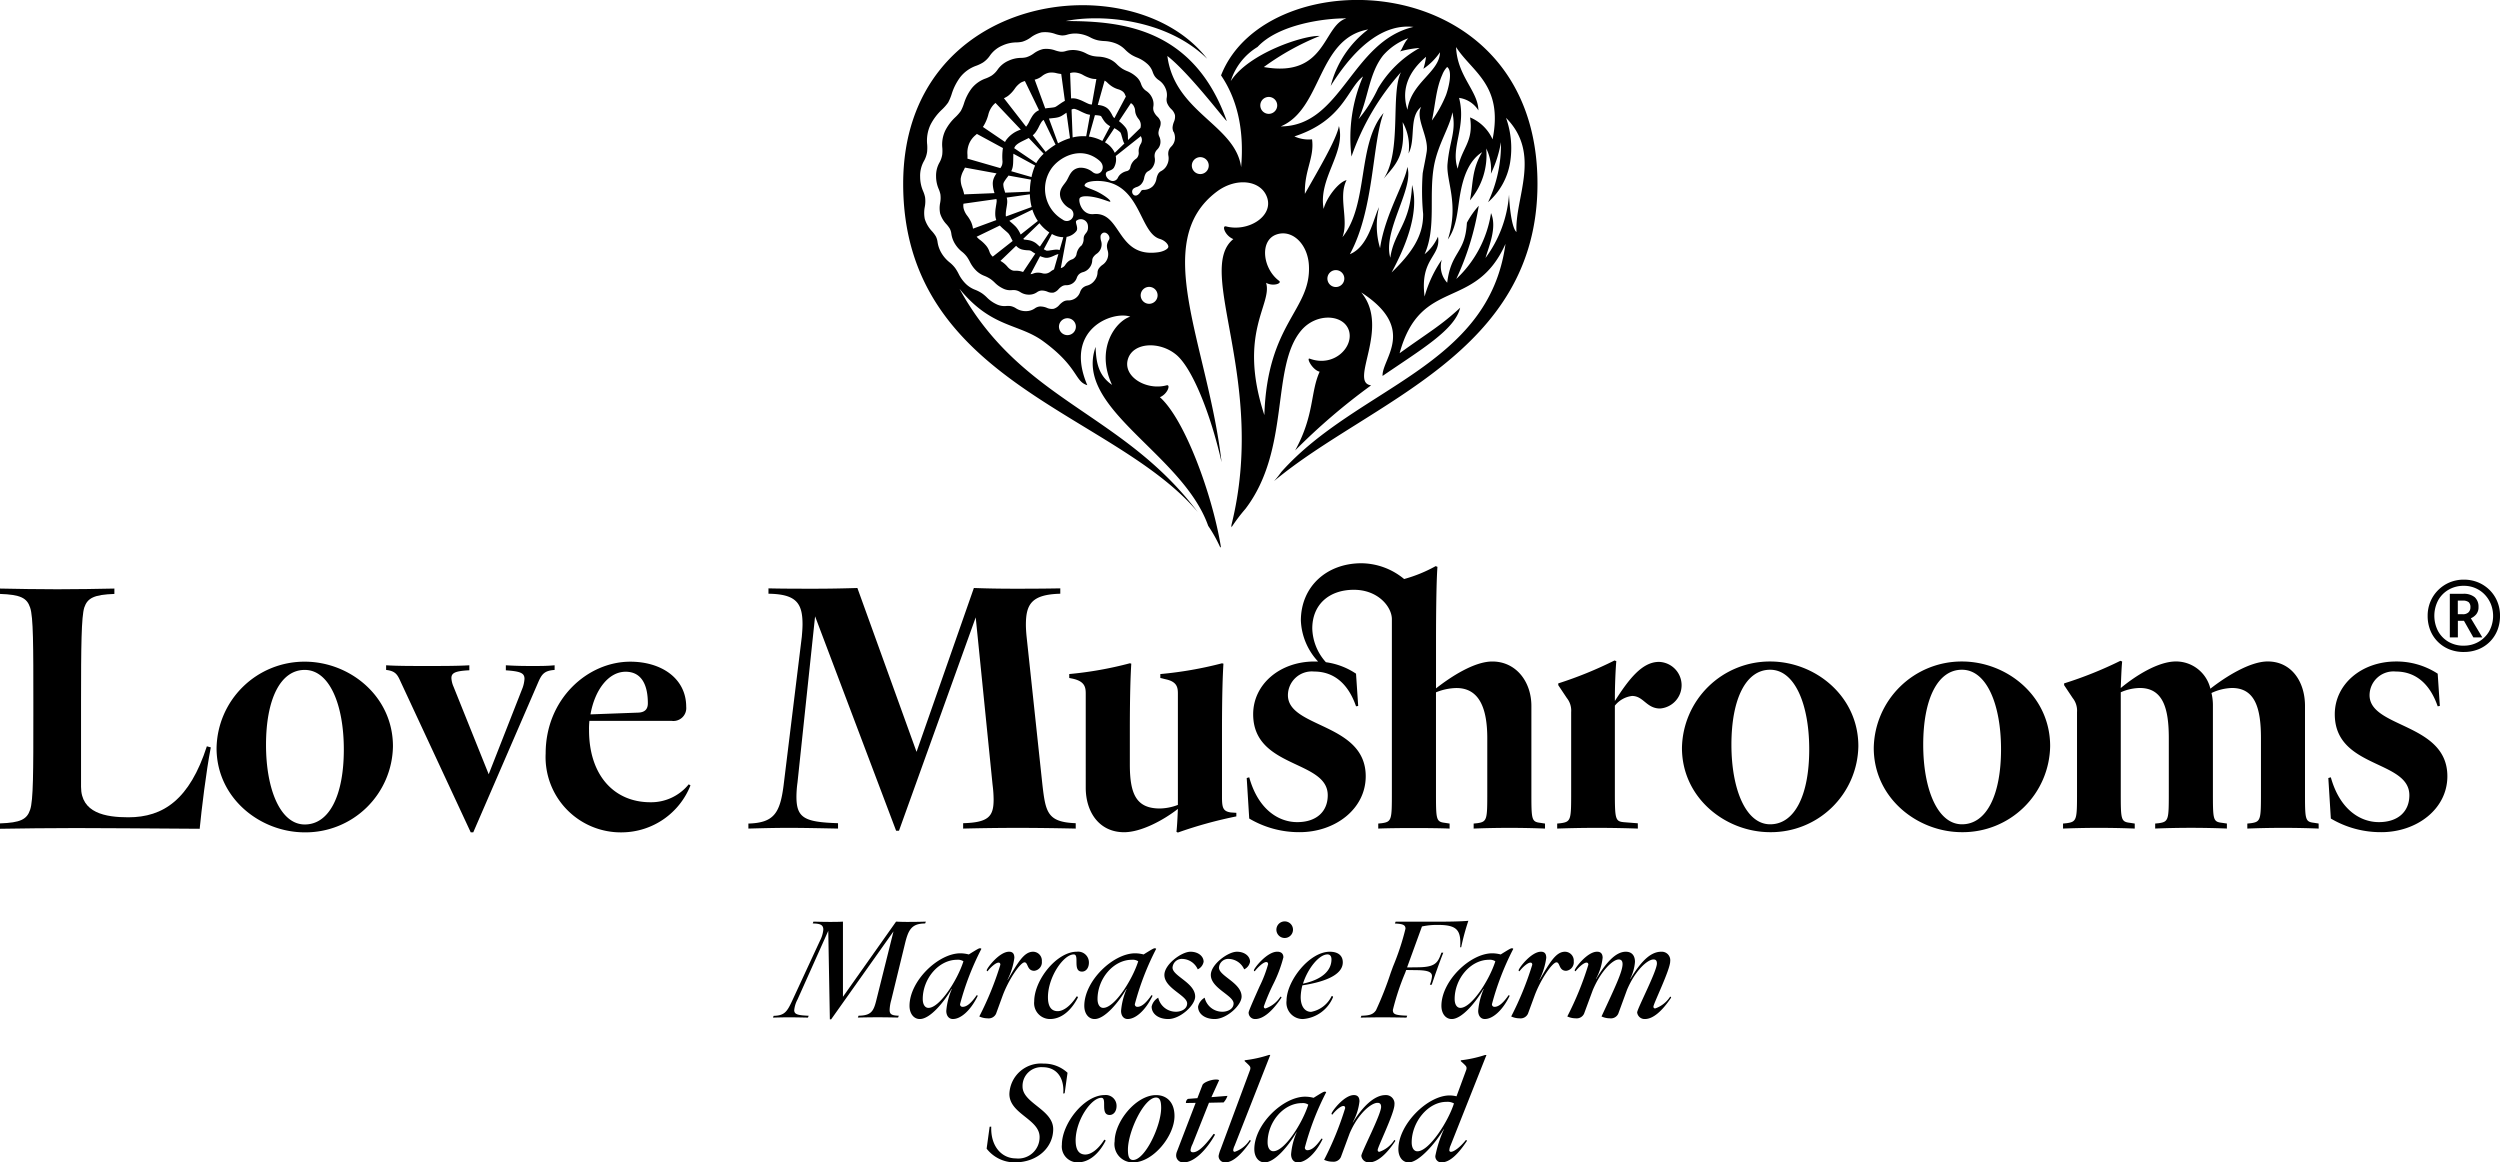 <svg id="logo" xmlns="http://www.w3.org/2000/svg" xmlns:xlink="http://www.w3.org/1999/xlink" width="283.465" height="131.8" viewBox="0 0 283.465 131.8">
  <defs>
    <clipPath id="clip-path">
      <rect id="Rectangle_1" data-name="Rectangle 1" width="283.465" height="131.8" fill="none"/>
    </clipPath>
  </defs>
  <g id="Group_1" data-name="Group 1" clip-path="url(#clip-path)">
    <path id="Path_1" data-name="Path 1" d="M279.362,73.926a4.379,4.379,0,0,1-1.643-.3,3.876,3.876,0,0,1-1.3-.856,3.829,3.829,0,0,1-.857-1.3,4.4,4.4,0,0,1-.3-1.644,4.124,4.124,0,0,1,.306-1.593,3.984,3.984,0,0,1,.868-1.307,4.04,4.04,0,0,1,1.307-.885,4.126,4.126,0,0,1,1.621-.318,4.21,4.21,0,0,1,1.594.3,4.035,4.035,0,0,1,1.308.856,3.935,3.935,0,0,1,.881,1.3,4.147,4.147,0,0,1,.32,1.643,4.384,4.384,0,0,1-.3,1.644,3.855,3.855,0,0,1-2.159,2.158,4.383,4.383,0,0,1-1.643.3m0-.715a3.284,3.284,0,0,0,2.874-1.632,3.646,3.646,0,0,0,.194-3.075,3.464,3.464,0,0,0-.7-1.085,3.184,3.184,0,0,0-1.057-.731,3.262,3.262,0,0,0-1.313-.263,3.376,3.376,0,0,0-1.716.436,3.17,3.17,0,0,0-1.19,1.2,3.78,3.78,0,0,0-.006,3.517,3.171,3.171,0,0,0,1.179,1.2,3.393,3.393,0,0,0,1.733.436m-1.588-.939V67.331h1.487a1.94,1.94,0,0,1,1.343.39,1.44,1.44,0,0,1,.423,1.107,1.234,1.234,0,0,1-.267.834,1.594,1.594,0,0,1-.6.441l1.3,2.169h-1.018l-1.062-1.879h-.693v1.879Zm.906-2.628h.56a.886.886,0,0,0,.652-.217.773.773,0,0,0,.218-.576.741.741,0,0,0-.194-.57,1.024,1.024,0,0,0-.687-.179h-.549Z"/>
    <path id="Path_2" data-name="Path 2" d="M0,93.361c2.317-.081,3.049-.447,3.415-1.545.366-1.057.366-4.349.366-10.733V79.62c0-6.382,0-9.676-.366-10.732-.366-1.1-1.1-1.464-3.415-1.545v-.61c1.951.04,4.228.081,6.505.081s4.553-.041,6.464-.081v.61c-2.277.081-3.049.447-3.415,1.545-.326,1.056-.366,4.35-.366,10.732v9.594c0,2.968,2.765,3.456,5.366,3.456,3.985,0,6.952-2.032,8.9-8.05l.447.123c-.529,2.724-1.057,7.114-1.26,9.228-6.465-.04-10.733-.081-14.067-.081s-5.773.041-8.578.081Z"/>
    <path id="Path_3" data-name="Path 3" d="M44.555,84.62a9.909,9.909,0,0,1-10,9.757c-5.042,0-10-3.862-10-9.553a9.969,9.969,0,0,1,10-9.8c5.081,0,10,3.9,10,9.594m-5.57.366c0-5.082-1.626-9.025-4.431-9.025-2.765,0-4.391,3.334-4.391,8.5,0,5.041,1.626,9.025,4.391,9.025,2.805,0,4.431-3.334,4.431-8.5"/>
    <path id="Path_4" data-name="Path 4" d="M59.27,77.954a3.784,3.784,0,0,0,.2-.976c0-.65-.406-.854-2.114-.975v-.57c1.3.081,2.236.081,3.09.081s1.586,0,2.439-.081v.529c-1.179.081-1.463.487-1.87,1.423L53.66,94.378h-.285L45.448,77.344c-.366-.813-.57-1.26-1.667-1.382v-.529c1.219.081,2.926.081,4.635.081s3.495,0,4.8-.081V76c-1.667.081-2.033.325-2.033.894a2.812,2.812,0,0,0,.245.976l3.984,9.919Z"/>
    <path id="Path_5" data-name="Path 5" d="M70.611,94.377a8.532,8.532,0,0,1-8.741-8.944c0-6.179,4.757-10.407,9.594-10.407,3.5,0,6.343,1.87,6.343,5.122a1.459,1.459,0,0,1-1.667,1.586H66.83a8.765,8.765,0,0,0-.041,1.057c0,5.122,2.847,8.172,6.953,8.172a5.472,5.472,0,0,0,4.349-2.033l.2.121a8.421,8.421,0,0,1-7.684,5.326M66.952,81l5.447-.2c.814-.041,1.058-.488,1.058-1.057,0-2.236-.813-3.578-2.52-3.578-1.952,0-3.5,2.074-3.985,4.838"/>
    <path id="Path_6" data-name="Path 6" d="M101.932,94.193h-.325L92.419,69.882,90.427,88.705a12.172,12.172,0,0,0-.122,1.626c0,2.439.935,2.886,4.716,3.008v.61c-2.114-.04-3.9-.081-5.57-.081-1.626,0-3.09.041-4.594.081V93.38c2.886-.082,3.577-1.179,3.984-4.269L90.914,72.2c.041-.488.082-.976.082-1.423,0-2.4-.732-3.415-3.862-3.456v-.609c1.585.04,3.455.04,5.244.04s3.5-.04,4.838-.081l6.708,18.579,6.5-18.579c1.1.041,2.642.081,4.553.081,1.423,0,3.09,0,5.245-.04v.609c-3.294.082-3.9,1.22-3.9,3.538,0,.406.04.935.081,1.341l1.789,16.75c.366,3.171.569,4.268,3.78,4.39v.61c-1.788-.04-4.227-.081-6.586-.081s-4.634.041-6.179.081v-.61c2.886-.081,3.456-.772,3.456-2.683a14.035,14.035,0,0,0-.122-1.707L110.632,70Z"/>
    <path id="Path_7" data-name="Path 7" d="M133.557,94.4l-.163-.081c.082-.732.122-1.707.163-2.6-1.667,1.3-4.187,2.643-6.1,2.643-2.846,0-4.35-2.318-4.35-5.042V78.663c0-.691-.082-1.342-1.3-1.667l-.569-.122v-.447a41.524,41.524,0,0,0,6.87-1.22l.163.041c-.081,1.382-.163,3.415-.163,7.724v3.7c0,3.374.732,5,3.415,5a6,6,0,0,0,2.033-.407v-12.6c0-.691-.081-1.342-1.3-1.626l-.691-.163v-.447a43.06,43.06,0,0,0,6.992-1.22l.163.041c-.081,1.382-.163,3.415-.163,7.683v7.441c0,1.219.122,1.625,1.017,1.748l.61.04v.406a48.5,48.5,0,0,0-6.627,1.83"/>
    <path id="Path_8" data-name="Path 8" d="M147.377,94.356a11.078,11.078,0,0,1-5.732-1.545l-.285-4.594.285-.082c1.016,3.66,3.333,5.083,5.447,5.083,2.155,0,3.456-1.18,3.456-3.05,0-4.024-8.456-3.008-8.456-9.187,0-3.375,3.008-5.976,6.952-5.976h.406A7.246,7.246,0,0,1,147.5,70.37c0-3.862,2.927-6.505,6.87-6.505a7.691,7.691,0,0,1,4.838,1.789,16.175,16.175,0,0,0,3.578-1.463l.2.081c-.081,1.057-.162,3.618-.162,8.822v4.959c1.707-1.341,4.35-3.048,6.382-3.048,2.684,0,4.432,2.276,4.432,5.041v9.716c0,3.171,0,3.415,1.016,3.537l.529.081v.57c-.9-.041-2.44-.082-4.025-.082s-3.171.041-4.066.082v-.57l.407-.041c1.138-.162,1.138-.406,1.138-3.577V83.705c0-3.375-.894-5.692-3.5-5.692a6.41,6.41,0,0,0-2.317.488V89.762c0,3.171,0,3.415,1.016,3.537l.529.081v.57c-1.789-.082-6.3-.082-8.091,0v-.57l.407-.041c1.138-.162,1.138-.406,1.138-3.577V70.207c0-1.382-1.545-3.333-4.309-3.333-2.805,0-4.716,1.666-4.716,4.39a5.939,5.939,0,0,0,1.545,3.822,8.112,8.112,0,0,1,3.415,1.3L154,80.046l-.244.04c-.854-2.48-2.44-3.943-4.757-3.943a2.708,2.708,0,0,0-2.967,2.683c0,3.741,8.822,3.13,8.822,9.188,0,3.74-3.5,6.342-7.481,6.342"/>
    <path id="Path_9" data-name="Path 9" d="M185.71,93.949c-1.138-.04-2.886-.082-4.635-.082s-3.5.042-4.512.082V93.38l.406-.041c1.179-.162,1.179-.407,1.179-3.578V80.736a2.269,2.269,0,0,0-.488-1.585l-.975-1.464v-.2a44.648,44.648,0,0,0,6.382-2.6l.2.081c-.082.854-.163,2.764-.163,4.107v.406c1.586-2.48,3.09-4.432,5-4.432a2.647,2.647,0,0,1,.122,5.285c-1.545,0-1.871-1.422-3.171-1.422a2.932,2.932,0,0,0-1.952,1.1v9.716c0,3.171.041,3.414,1.057,3.5l1.545.122Z"/>
    <path id="Path_10" data-name="Path 10" d="M210.711,84.6a9.909,9.909,0,0,1-10,9.757c-5.042,0-10-3.862-10-9.553a9.97,9.97,0,0,1,10-9.8c5.081,0,10,3.9,10,9.594m-5.57.366c0-5.082-1.626-9.025-4.431-9.025-2.765,0-4.391,3.334-4.391,8.5,0,5.041,1.626,9.025,4.391,9.025,2.8,0,4.431-3.334,4.431-8.5"/>
    <path id="Path_11" data-name="Path 11" d="M232.458,84.6a9.909,9.909,0,0,1-10,9.757c-5.042,0-10-3.862-10-9.553a9.97,9.97,0,0,1,10-9.8c5.081,0,10,3.9,10,9.594m-5.569.366c0-5.082-1.627-9.025-4.432-9.025-2.765,0-4.391,3.334-4.391,8.5,0,5.041,1.626,9.025,4.391,9.025,2.8,0,4.432-3.334,4.432-8.5"/>
    <path id="Path_12" data-name="Path 12" d="M262.906,93.949c-.9-.04-2.439-.082-4.025-.082s-3.171.042-4.066.082V93.38l.408-.041c1.138-.162,1.138-.407,1.138-3.578V83.7c0-3.375-.651-5.692-3.293-5.692a5.852,5.852,0,0,0-2.318.569,5.993,5.993,0,0,1,.163,1.464v9.716c0,3.171,0,3.416,1.016,3.537l.569.082v.569c-.894-.04-2.479-.082-4.065-.082s-3.171.042-4.066.082V93.38l.407-.041c1.138-.162,1.138-.407,1.138-3.578V83.7c0-3.375-.65-5.692-3.292-5.692a5.524,5.524,0,0,0-2.155.488V89.761c0,3.171,0,3.416,1.057,3.537l.528.082v.569c-.894-.04-2.48-.082-4.065-.082-1.545,0-3.171.042-4.066.082V93.38l.407-.041c1.179-.162,1.179-.407,1.179-3.578V80.736a2.274,2.274,0,0,0-.488-1.585l-.975-1.464v-.2a44.418,44.418,0,0,0,6.382-2.562l.2.082c-.081.732-.122,2.114-.162,3.008C242.131,76.63,244.693,75,246.726,75a4.006,4.006,0,0,1,3.9,3.089c1.708-1.341,4.472-3.089,6.5-3.089,2.683,0,4.228,2.276,4.228,5.041v9.716c0,3.171,0,3.416,1.016,3.537l.529.082Z"/>
    <path id="Path_13" data-name="Path 13" d="M264.284,92.811,264,88.217l.284-.082c1.017,3.659,3.334,5.082,5.448,5.082,2.155,0,3.456-1.179,3.456-3.049,0-4.024-8.456-3.008-8.456-9.188,0-3.374,3.008-5.976,6.951-5.976a8.533,8.533,0,0,1,4.717,1.382l.243,3.659-.243.041c-.854-2.48-2.44-3.944-4.757-3.944a2.709,2.709,0,0,0-2.968,2.683c0,3.741,8.822,3.131,8.822,9.189,0,3.74-3.5,6.342-7.481,6.342a11.083,11.083,0,0,1-5.732-1.545"/>
    <path id="Path_14" data-name="Path 14" d="M94.24,115.579h-.147l-.179-10.036-3.49,7.793a3.212,3.212,0,0,0-.372,1.218c.014.456.39.569,1.639.618l-.08.211c-.829-.018-1.527-.032-2.159-.032s-1.2.014-1.8.032l.066-.2c1.218-.031,1.51-.435,2.093-1.685l3.166-6.838a3.354,3.354,0,0,0,.375-1.25c0-.5-.277-.7-1.2-.7l.08-.211c.635.017,1.267.032,1.819.032.568,0,.99,0,1.527-.032v8.523l6.023-8.523c.407.017.7.032,1.187.032s1.2,0,2.19-.032l-.08.211c-1.559,0-1.917.733-2.307,2.372l-1.541,6.33a4.757,4.757,0,0,0-.179,1.088c0,.456.162.65,1.039.667l-.081.211c-.7-.018-1.544-.032-2.355-.032s-1.59.014-2.208.032l.081-.211c1.429-.017,1.706-.5,2.015-1.755l1.948-7.807Z"/>
    <path id="Path_15" data-name="Path 15" d="M108.057,115.544c-.52,0-.762-.438-.762-.923a7.779,7.779,0,0,1,.632-2.485h-.032c-.86,1.492-2.436,3.408-3.6,3.408-.713,0-1.169-.649-1.169-1.492,0-2.826,3.265-5.96,5.764-5.96a3.8,3.8,0,0,1,.958.13c.99-.615,1.138-.7,1.267-.7a.208.208,0,0,1,.162.064,30.774,30.774,0,0,0-2.419,6.266.276.276,0,0,0,.292.309c.47,0,.975-.422,1.59-1.317.049,0,.116.018.116.084-.846,1.735-1.966,2.612-2.794,2.612M109.243,109a1.107,1.107,0,0,0-.716-.176c-2.11,0-3.9,2.159-3.9,4.448,0,.632.259,1.007.649,1.007,1.284,0,3.3-3.184,3.963-5.279"/>
    <path id="Path_16" data-name="Path 16" d="M112.938,114.944a.924.924,0,0,1-.958.52,2.263,2.263,0,0,1-.941-.211,35.552,35.552,0,0,0,2.387-5.862c0-.162-.067-.243-.211-.243-.309,0-.909.537-1.235.976a.1.1,0,0,1-.1-.1c0-.228,1.414-2.113,2.534-2.113.439,0,.6.26.6.7a7.812,7.812,0,0,1-.779,2.485h.032c1.169-2,1.853-3.183,2.874-3.183a1.008,1.008,0,0,1,.99,1.088.973.973,0,0,1-.86,1.074c-.845,0-.681-.959-1.105-.959-.471,0-1.819,1.963-2.5,3.831Z"/>
    <path id="Path_17" data-name="Path 17" d="M118.823,113.076c0,.944.309,1.576,1.105,1.576.6,0,1.412-.52,2.145-1.671.1,0,.144.031.144.127-.811,1.576-1.948,2.436-3.166,2.436a1.8,1.8,0,0,1-1.787-2c0-2.418,2.552-5.634,4.841-5.634a1.223,1.223,0,0,1,1.362,1.236c0,.632-.355,1.021-.779,1.021-1.12,0-.243-1.948-.941-1.948-1.152,0-2.924,2.549-2.924,4.855"/>
    <path id="Path_18" data-name="Path 18" d="M127.875,115.544c-.52,0-.762-.438-.762-.923a7.779,7.779,0,0,1,.632-2.485h-.032c-.86,1.492-2.436,3.408-3.6,3.408-.713,0-1.169-.649-1.169-1.492,0-2.826,3.265-5.96,5.764-5.96a3.8,3.8,0,0,1,.958.13c.99-.615,1.138-.7,1.267-.7a.207.207,0,0,1,.162.064,30.775,30.775,0,0,0-2.419,6.266.276.276,0,0,0,.292.309c.47,0,.975-.422,1.59-1.317.049,0,.116.018.116.084-.846,1.735-1.966,2.612-2.794,2.612M129.061,109a1.107,1.107,0,0,0-.716-.176c-2.11,0-3.9,2.159-3.9,4.448,0,.632.259,1.007.649,1.007,1.284,0,3.3-3.184,3.963-5.279"/>
    <path id="Path_19" data-name="Path 19" d="M133.356,114.716c.52,0,1.25-.274,1.25-.941,0-.909-2.581-1.72-2.581-3.23,0-1.2,1.949-2.632,2.956-2.632.892,0,1.492.519,1.492,1.137a1.177,1.177,0,0,1-.666.86,1.971,1.971,0,0,0-1.735-1.183,1.056,1.056,0,0,0-1.123.99c0,.958,2.566,1.72,2.566,3.279,0,.99-1.689,2.548-3.051,2.548-1.137,0-1.885-.6-1.885-1.411a1.549,1.549,0,0,1,.748-1.007,2.051,2.051,0,0,0,2.029,1.59"/>
    <path id="Path_20" data-name="Path 20" d="M138.621,114.716c.52,0,1.25-.274,1.25-.941,0-.909-2.581-1.72-2.581-3.23,0-1.2,1.949-2.632,2.956-2.632.892,0,1.492.519,1.492,1.137a1.177,1.177,0,0,1-.666.86,1.971,1.971,0,0,0-1.735-1.183,1.056,1.056,0,0,0-1.123.99c0,.958,2.566,1.72,2.566,3.279,0,.99-1.689,2.548-3.051,2.548-1.137,0-1.885-.6-1.885-1.411a1.549,1.549,0,0,1,.748-1.007,2.051,2.051,0,0,0,2.029,1.59"/>
    <path id="Path_21" data-name="Path 21" d="M143.3,114.132c0,.13.064.211.194.211a3.253,3.253,0,0,0,1.688-1.331c.081,0,.116.032.116.113-1.025,1.527-2.047,2.419-2.973,2.419a.725.725,0,0,1-.748-.745c0-.164.635-1.593,1.236-2.941a14.246,14.246,0,0,0,.972-2.531c0-.148-.063-.243-.21-.243-.341,0-.973.615-1.3,1.039a.093.093,0,0,1-.1-.1c0-.228,1.475-2.113,2.644-2.113.505,0,.7.277.7.635a15.3,15.3,0,0,1-1.169,3.086,22.335,22.335,0,0,0-1.054,2.5m3.311-8.7a.941.941,0,1,1-.941-.958.936.936,0,0,1,.941.958"/>
    <path id="Path_22" data-name="Path 22" d="M147.776,115.544a1.85,1.85,0,0,1-1.9-2.078c0-2.223,2.58-5.553,4.9-5.553.99,0,1.478.473,1.478,1.2,0,1.573-2.47,2.289-4.58,2.612a5.666,5.666,0,0,0-.194,1.334c0,1,.439,1.671,1.184,1.671a3.234,3.234,0,0,0,2.323-1.787c.081,0,.162.018.162.116a4.014,4.014,0,0,1-3.377,2.482m-.032-4.009c2.222-.47,3.23-1.527,3.23-2.745,0-.372-.162-.569-.453-.569-.959,0-2.243,1.608-2.777,3.314"/>
    <path id="Path_23" data-name="Path 23" d="M159.477,115.383c-.927-.017-1.867-.032-2.713-.032-.811,0-1.7.015-2.482.032l.08-.211c.91-.031,1.314-.13,1.654-.617a38.255,38.255,0,0,0,1.674-4.255l.26-.713a28.8,28.8,0,0,0,1.412-4.286c0-.421-.292-.551-1.2-.586l.081-.211h4.967c2.453,0,3.282-.1,3.282-.1a26.505,26.505,0,0,0-.814,3h-.113c.113-1.931-.34-2.531-2.517-2.531a7.987,7.987,0,0,0-1.818.176l-1.688,4.644,1.235-.015c1.7-.017,2.159-.375,2.514-1.267l.147-.389h.211c-.5,1.281-.878,2.355-1.314,3.636h-.21a3.4,3.4,0,0,0,.242-.941c.018-.487-.407-.7-1.706-.715l-1.218-.018-.112.309a28.12,28.12,0,0,0-1.4,4.223c0,.488.26.6,1.625.649Z"/>
    <path id="Path_24" data-name="Path 24" d="M168.367,115.544c-.52,0-.762-.438-.762-.923a7.779,7.779,0,0,1,.632-2.485h-.032c-.86,1.492-2.436,3.408-3.6,3.408-.713,0-1.169-.649-1.169-1.492,0-2.826,3.265-5.96,5.764-5.96a3.8,3.8,0,0,1,.958.13c.99-.615,1.138-.7,1.267-.7a.208.208,0,0,1,.162.064,30.774,30.774,0,0,0-2.419,6.266.276.276,0,0,0,.292.309c.47,0,.975-.422,1.59-1.317.049,0,.116.018.116.084-.846,1.735-1.966,2.612-2.794,2.612M169.553,109a1.107,1.107,0,0,0-.716-.176c-2.11,0-3.9,2.159-3.9,4.448,0,.632.259,1.007.649,1.007,1.284,0,3.3-3.184,3.963-5.279"/>
    <path id="Path_25" data-name="Path 25" d="M173.248,114.944a.924.924,0,0,1-.958.52,2.263,2.263,0,0,1-.941-.211,35.552,35.552,0,0,0,2.387-5.862c0-.162-.067-.243-.211-.243-.309,0-.909.537-1.235.976a.1.1,0,0,1-.1-.1c0-.228,1.414-2.113,2.534-2.113.439,0,.6.26.6.7a7.734,7.734,0,0,1-.779,2.485h.032c1.169-2,1.85-3.183,2.874-3.183a1.008,1.008,0,0,1,.99,1.088.973.973,0,0,1-.86,1.074c-.845,0-.681-.959-1.1-.959-.471,0-1.819,1.963-2.5,3.831Z"/>
    <path id="Path_26" data-name="Path 26" d="M181.714,108.611a6.347,6.347,0,0,1-.762,2.387h.032c1.088-1.8,2.193-3.085,3.359-3.085.716,0,1.04.473,1.04,1.154a5.052,5.052,0,0,1-.552,1.931h.032c1.088-1.8,2.194-3.085,3.492-3.085A.963.963,0,0,1,189.377,109c0,.958-1.9,4.805-1.9,5.132a.185.185,0,0,0,.2.21,3.263,3.263,0,0,0,1.689-1.33c.081,0,.112.031.112.112-1.021,1.527-2.046,2.419-2.97,2.419a.846.846,0,0,1-.877-.745c0-.407,2.24-4.676,2.24-5.553,0-.294-.1-.456-.39-.456-.649,0-2.046,1.186-3,3.443l-.993,2.711a.92.92,0,0,1-.958.519,2.258,2.258,0,0,1-.941-.211c1.51-3.247,2.387-5.082,2.387-5.942,0-.324-.13-.52-.439-.52-.632,0-1.98,1.218-2.938,3.475l-.99,2.679a.925.925,0,0,1-.958.519,2.247,2.247,0,0,1-.941-.211,35.515,35.515,0,0,0,2.387-5.862c0-.161-.067-.242-.211-.242-.309,0-.909.537-1.235.975a.1.1,0,0,1-.1-.1c0-.228,1.414-2.112,2.534-2.112.439,0,.632.259.632.7"/>
    <path id="Path_27" data-name="Path 27" d="M111.87,130.241l.341-2.482.179-.018v.211c0,2.1,1.232,3.394,2.791,3.394a2.417,2.417,0,0,0,2.695-2.418c0-2.047-3.426-2.615-3.426-4.887a3.578,3.578,0,0,1,3.865-3.443,3.91,3.91,0,0,1,2.728,1.039l-.326,2.32-.162.035a3.074,3.074,0,0,0,.017-.343c0-1.64-.909-2.644-2.338-2.644a2.131,2.131,0,0,0-2.291,2.19c0,1.9,3.475,2.6,3.475,4.838,0,2.029-1.738,3.767-4.382,3.767a4.037,4.037,0,0,1-3.166-1.559"/>
    <path id="Path_28" data-name="Path 28" d="M121.964,129.332c0,.944.306,1.576,1.1,1.576.6,0,1.411-.52,2.141-1.671.1,0,.147.031.147.127-.811,1.576-1.948,2.436-3.166,2.436a1.8,1.8,0,0,1-1.784-2c0-2.418,2.549-5.634,4.838-5.634a1.223,1.223,0,0,1,1.362,1.236c0,.632-.358,1.021-.779,1.021-1.12,0-.243-1.948-.941-1.948-1.152,0-2.921,2.549-2.921,4.855"/>
    <path id="Path_29" data-name="Path 29" d="M126.385,129.43c0-2.271,2.437-5.261,4.694-5.261,1.183,0,2.092.779,2.092,2.372,0,2.272-2.433,5.259-4.69,5.259a2.072,2.072,0,0,1-2.1-2.37m1.51.927c0,.745.13,1.169.586,1.169,1.345,0,3.181-3.848,3.181-5.911,0-.748-.13-1.169-.583-1.169-1.348,0-3.184,3.847-3.184,5.911"/>
    <path id="Path_30" data-name="Path 30" d="M134.187,131.8a.788.788,0,0,1-.828-.811,1.219,1.219,0,0,1,.1-.439l2.11-5.5-1.1.017a.51.51,0,0,1,.228-.47l1.071-.081.569-1.478c.112-.309.972-.635,1.541-.635a.779.779,0,0,1,.358.067l-.878,1.931,1.819-.145a2.122,2.122,0,0,1-.439.745l-1.657.035-1.864,4.69a2.139,2.139,0,0,0-.228.681c0,.165.1.245.274.245.439,0,1.088-.358,2.338-2.078.1,0,.147.032.147.113-.941,1.674-2.321,3.117-3.556,3.117"/>
    <path id="Path_31" data-name="Path 31" d="M141.775,121.118c0-.193-.063-.26-.647-.8v-.1a14.086,14.086,0,0,0,2.742-.6h.162L139.991,129.9a1.6,1.6,0,0,0-.161.5c0,.133.063.2.176.2a3.242,3.242,0,0,0,1.688-1.331c.081,0,.116.032.116.113-1.025,1.526-2.047,2.418-2.875,2.418a.719.719,0,0,1-.762-.744,3.95,3.95,0,0,1,.242-.78l3.314-8.93a.637.637,0,0,0,.046-.228"/>
    <path id="Path_32" data-name="Path 32" d="M147.153,131.8c-.52,0-.762-.438-.762-.923a7.779,7.779,0,0,1,.632-2.485h-.032c-.86,1.492-2.436,3.408-3.6,3.408-.713,0-1.169-.649-1.169-1.492,0-2.826,3.265-5.96,5.764-5.96a3.8,3.8,0,0,1,.958.13c.99-.615,1.138-.7,1.267-.7a.207.207,0,0,1,.162.064,30.775,30.775,0,0,0-2.419,6.266.276.276,0,0,0,.292.309c.47,0,.975-.422,1.59-1.317.049,0,.116.018.116.084-.846,1.735-1.966,2.612-2.794,2.612m1.186-6.543a1.107,1.107,0,0,0-.716-.176c-2.11,0-3.9,2.159-3.9,4.448,0,.632.259,1.007.649,1.007,1.284,0,3.3-3.184,3.963-5.279"/>
    <path id="Path_33" data-name="Path 33" d="M154.146,124.867a6.347,6.347,0,0,1-.762,2.387h.032c1.088-1.8,2.436-3.086,3.668-3.086a.965.965,0,0,1,1.025,1.089c0,.958-1.9,4.8-1.9,5.132,0,.129.063.21.193.21a3.256,3.256,0,0,0,1.689-1.33c.08,0,.112.031.112.112-1.022,1.527-2.043,2.419-2.97,2.419a.846.846,0,0,1-.877-.745c0-.407,2.242-4.676,2.242-5.553,0-.294-.115-.456-.407-.456-.713,0-2.208,1.218-3.166,3.475l-.99,2.679a.925.925,0,0,1-.958.519,2.247,2.247,0,0,1-.941-.211,35.516,35.516,0,0,0,2.387-5.862c0-.161-.067-.242-.211-.242-.309,0-.909.537-1.235.975a.1.1,0,0,1-.1-.1c0-.228,1.414-2.113,2.534-2.113.439,0,.632.26.632.7"/>
    <path id="Path_34" data-name="Path 34" d="M159.725,131.8c-.713,0-1.169-.65-1.169-1.493,0-2.825,3.314-6.1,5.813-6.1a3.457,3.457,0,0,1,.78.1l1.088-2.956a.66.66,0,0,0,.049-.228c0-.21-.067-.277-.65-.8v-.1a13.891,13.891,0,0,0,2.742-.6h.165L164.467,129.9a1.488,1.488,0,0,0-.13.5.172.172,0,0,0,.194.2c.26,0,.941-.407,1.674-1.331.081,0,.13.032.112.113-1.021,1.527-1.948,2.419-2.889,2.419a.687.687,0,0,1-.681-.731,13.451,13.451,0,0,1,.973-3.019h-.032c-.86,1.493-2.794,3.75-3.963,3.75m5.132-6.688a1.509,1.509,0,0,0-.846-.179c-2.11,0-3.945,2.306-3.945,4.6,0,.632.259,1.007.649,1.007,1.316,0,3.475-3.33,4.142-5.423"/>
    <path id="Path_35" data-name="Path 35" d="M138.45,8.548c1.709,2.513,2.666,5.9,2.276,10.41-.653-4.809-7.529-6.184-8.364-12.611,2.572,2,6.858,7.717,6.73,7.355C135.333,3.109,127.071,2.388,120.847,2.388c3.947-.812,11.429-.253,16.029,4.275-8.439-10.908-34.468-7.672-34.468,14.182,0,22.534,23.88,25.9,33.4,37.216-8.6-11.385-19.994-12.517-27.016-25.315,3.644,4.47,6.706,3.9,9.512,5.961,3.987,2.922,3.534,4.55,4.981,4.966-2.718-6.36,2.888-8.457,4.871-7.771-1.678.534-3.973,3.657-2.066,7.738-1.5-1.033-1.817-2.481-1.862-4.306-2.507,7,9.875,12.093,12.765,20.291a15.825,15.825,0,0,1,1.377,2.471c.018-.041.039-.081.057-.122-.95-5.821-4.069-14.416-6.911-16.938.879-.357,1.25-1.479.759-1.346-2.315.624-5.028-1.014-4.37-3.018.609-1.858,3.573-2.007,5.452-.46,1.8,1.485,3.877,6.591,5.152,12.19-1.548-13.311-8.164-24.962-.532-30.68,2.211-1.656,5.032-1.3,5.7.685.719,2.141-2.173,3.916-4.657,3.265-.527-.138-.122,1.06.823,1.437-4.376,3.521,3.867,16.077-.223,32.452.006.077.009.152.014.228a19.616,19.616,0,0,1,1.587-2.1c5.147-6.763,2.834-16.071,6.315-20.214,1.67-1.986,4.652-1.862,5.357-.145.761,1.853-1.544,4.379-4.377,3.341-.444-.163.268,1.268,1.114,1.476-1.072,2.362-.576,4.907-2.778,8.926a70.42,70.42,0,0,1,8.615-7.38c-2.591-.333,2.233-6.505-1.122-10.537,6.392,4.132,2.32,7.528,2.42,9.47,4.376-3,8.2-5.231,8.8-7.735-2.188,2.031-3.515,2.744-6.869,5.161,2.389-8.732,8.563-4.695,12.006-12.4-1.9,13.989-16.773,16.184-25.411,25.852-.092.126-.184.252-.281.381-.167.221-.354.441-.548.662,10.858-9.068,29.866-14.4,29.866-33.707,0-24.739-30.662-25.593-35.876-12.3m-17.421,29.46a.959.959,0,1,1,.959-.959.959.959,0,0,1-.959.959m9.265-3.553a.959.959,0,1,1,.959-.959.959.959,0,0,1-.959.959m.916-5.83c-4.625.574-4.051-4.649-7.215-4.34-1.252.122-1.687-1.244-1.607-1.714.068-.4,1-.366,1.886-.165.794.18,1.548.516,1.6.474.169-.125-.77-.812-1.574-1.187-.672-.312-1.36-.477-1.325-.673.082-.448,1.09-.51,1.626-.492,4.762.165,4.545,5.863,6.9,6.569.63.189,1.007.663.968.917s-.632.553-1.26.611m-2.1-11.359a.787.787,0,0,1-.064.429.692.692,0,0,1-.273.342,1.55,1.55,0,0,0-.383.4,1.5,1.5,0,0,0-.226.535.547.547,0,0,1-.126.276.532.532,0,0,1-.314.169,1.652,1.652,0,0,0-.56.256,1.236,1.236,0,0,0-.417.494.627.627,0,0,1-.673.357c-.443-.076-.84-.636-.637-.96.134-.215.634-.179.871-.559a1.9,1.9,0,0,0,.2-1.306l2.847-2.258c.016.044.032.085.048.122a.65.65,0,0,1,.068.342.8.8,0,0,1-.132.425,1.931,1.931,0,0,0-.184.43,1.312,1.312,0,0,0-.043.509m-3.829-1.117,1.067-1.611c.04.023.081.041.12.065a3.171,3.171,0,0,1,.533.386c.014.015.024.014.04.046a.532.532,0,0,1,.05.1,2.3,2.3,0,0,1,.075.233c.039.141.06.227.061.2a4.4,4.4,0,0,0,.153.508.983.983,0,0,0,.107.2l-1.093,1.059a2.657,2.657,0,0,0-1.113-1.194m4.04-1.682-.009.049L127.9,15.88c0-.087-.006-.186-.009-.305a4.023,4.023,0,0,0-.026-.469,1.867,1.867,0,0,0-.057-.281,1.133,1.133,0,0,0-.167-.337,3.8,3.8,0,0,0-.691-.692c-.025-.02-.051-.036-.077-.056l1.362-2.054.073.06a.821.821,0,0,1,.282.362.993.993,0,0,1,.114.421,1.488,1.488,0,0,0,.121.515,1.844,1.844,0,0,0,.265.438,1.082,1.082,0,0,1,.235.47,1.1,1.1,0,0,1-.008.515m-2.956-1.075a.158.158,0,0,1-.037-.028.7.7,0,0,1-.159-.206c-.037-.067-.063-.123-.063-.123a3.43,3.43,0,0,0-.376-.592,1.363,1.363,0,0,0-.438-.334,1.875,1.875,0,0,0-.4-.144,2.893,2.893,0,0,0-.415-.067l.775-2.759a1.359,1.359,0,0,1,.326.248,3.339,3.339,0,0,0,.455.376,2.7,2.7,0,0,0,.749.357,1.533,1.533,0,0,1,.527.259.838.838,0,0,1,.271.387c.024.054.052.114.084.179Zm-1.667-.277a.542.542,0,0,1,.146.053.336.336,0,0,1,.044.06c.025.037.06.1.1.169,0,0,.042.074.15.234a1.994,1.994,0,0,0,.637.62c.035.021.071.038.107.056l-.89,1.679c-.052-.028-.1-.057-.154-.084a4.618,4.618,0,0,0-1.368-.417l.682-2.427a3.1,3.1,0,0,1,.548.057m-1.539,2.337a5.033,5.033,0,0,0-1.536.132l-.122-3.161c.018-.008.039-.021.057-.028a.727.727,0,0,1,.193-.053.13.13,0,0,1,.051,0,.569.569,0,0,1,.085.015,3.486,3.486,0,0,1,.563.231,7.741,7.741,0,0,0,.75.335,2.334,2.334,0,0,0,.4.092Zm.643-3.6a1.149,1.149,0,0,1-.3-.051c-.155-.053-.377-.166-.606-.276a4.481,4.481,0,0,0-.81-.32,1.868,1.868,0,0,0-.274-.049,1.356,1.356,0,0,0-.307,0c-.021,0-.037.008-.057.011l-.111-2.882a1.577,1.577,0,0,1,.792-.033,2.108,2.108,0,0,1,.7.265,3.933,3.933,0,0,0,.732.325,1.906,1.906,0,0,0,.756.112Zm.859,6.366c.875.748.063,1.928-.761,1.3a2.137,2.137,0,0,0-1.463-.5c-1,.118-1.181.961-1.5,1.477s-.979,1.015-.667,1.993a2.2,2.2,0,0,0,1.053,1.155.755.755,0,1,1-.835,1.251,4.029,4.029,0,0,1-1.359-5.651c.871-1.392,3.425-2.831,5.536-1.024m-6.324-.785a4.586,4.586,0,0,0-.72.847h0c-.04.062-.082.136-.124.218L115,16.806c0-.01,0-.022.009-.032a.861.861,0,0,1,.058-.125l.02-.032c.007-.011.013-.022.021-.033a.852.852,0,0,1,.086-.106,1.732,1.732,0,0,1,.281-.222c.32-.208.732-.377,1.169-.611ZM117.1,15.342a1.964,1.964,0,0,0,.262-.262,3.944,3.944,0,0,0,.415-.675,5.675,5.675,0,0,1,.3-.549.976.976,0,0,1,.141-.174.515.515,0,0,1,.117-.081l1.35,2.8a8.03,8.03,0,0,0-1.122.824Zm.266,3.428a7.242,7.242,0,0,0-.408,1.306l-2.3-.664c0-.011.011-.021.017-.032a1.911,1.911,0,0,0,.152-.46,3.293,3.293,0,0,0,.047-.419c.021-.39.012-.75.029-1.072Zm-.466,1.6a8.185,8.185,0,0,0-.131,1.363l-2.792.113c-.042-.128-.082-.251-.115-.367a2.041,2.041,0,0,1-.1-.54.5.5,0,0,1,.024-.178,1.051,1.051,0,0,1,.1-.2,5.8,5.8,0,0,1,.362-.51l.1-.143Zm-2.819,3.453c.032-.218.078-.443.109-.715a1.912,1.912,0,0,0,0-.5c-.012-.076-.027-.142-.042-.207l2.625-.371a6.518,6.518,0,0,0,.2,1.442l-2.913,1.073a1.179,1.179,0,0,1-.018-.134,3.225,3.225,0,0,1,.042-.586m2.974-.057a5.031,5.031,0,0,0,.618,1.288l-1.943,1.537c-.016-.03-.031-.06-.046-.091a3.284,3.284,0,0,0-.494-.78,7.91,7.91,0,0,0-.609-.559l-.14-.123Zm.8,1.537a4.766,4.766,0,0,0,.663.7,4.82,4.82,0,0,0,.46.349l-1.069,1.606c-.049-.039-.1-.077-.146-.116s-.086-.077-.124-.113c-.013-.014-.048-.044-.086-.076s-.071-.061-.109-.088a1.948,1.948,0,0,0-.815-.336c-.187-.033-.27-.042-.27-.042-.076-.006-.148-.012-.191-.02a.252.252,0,0,1-.072-.017.727.727,0,0,1-.074-.075Zm2.105-9.06-1.028-2.8c.2-.028.412-.045.653-.075a2.884,2.884,0,0,0,.439-.085,1.838,1.838,0,0,0,.445-.207c.172-.108.314-.208.451-.3l.4,2.892a6.84,6.84,0,0,0-1.355.578m.361-4.565c-.2.135-.39.274-.552.375a.729.729,0,0,1-.182.09,1.772,1.772,0,0,1-.258.047c-.244.035-.521.049-.821.1l-1.2-3.268.028,0a2.061,2.061,0,0,0,.805-.4,1.859,1.859,0,0,1,.8-.384,2.182,2.182,0,0,1,.867.059,4.518,4.518,0,0,0,.512.087l.415,3.046c-.149.08-.289.164-.416.249m-2.516.813a.284.284,0,0,0-.031.012,1.583,1.583,0,0,0-.424.284,2.1,2.1,0,0,0-.295.354,6.755,6.755,0,0,0-.363.653,2.927,2.927,0,0,1-.3.5c-.019.024-.039.044-.058.064l-2.509-3.227a2.6,2.6,0,0,0,.464-.263,3.759,3.759,0,0,0,.748-.791,2.564,2.564,0,0,1,.7-.711,1.935,1.935,0,0,1,.466-.182Zm-2.065,2.2a3.275,3.275,0,0,0-1.7,1.236c-.035.055-.057.112-.086.168l-2.516-1.709c.026-.039.053-.072.079-.113a4.889,4.889,0,0,0,.528-1.238,2.6,2.6,0,0,1,.593-1.155c.082-.084.157-.154.23-.216Zm-2.028,2.089a6.475,6.475,0,0,0-.046,1.545,2.313,2.313,0,0,1-.03.28.8.8,0,0,1-.067.2,1.887,1.887,0,0,1-.148.253l-3.732-1.076a4.026,4.026,0,0,0,0-.454,2.683,2.683,0,0,1,.181-1.216,2.508,2.508,0,0,1,.774-1.028l.112-.106Zm-.724,2.873c-.054.077-.109.154-.162.245a2.092,2.092,0,0,0-.191.422,1.611,1.611,0,0,0-.075.513,3.579,3.579,0,0,0,.2,1.06l-3.451.14a1.468,1.468,0,0,0-.025-.155c-.051-.2-.111-.383-.167-.553a2.575,2.575,0,0,1-.191-1.076,2.644,2.644,0,0,1,.337-.953c.048-.1.1-.2.142-.3Zm-3.759,3.44,3.744-.53a1.047,1.047,0,0,1,.023.11.761.761,0,0,1,0,.206c-.021.194-.066.427-.1.671a4.2,4.2,0,0,0-.052.82,2.023,2.023,0,0,0,.091.505c.006.021.017.048.026.073l-2.641.973c0-.015-.006-.029-.008-.044a2.814,2.814,0,0,0-.205-.7,3.886,3.886,0,0,0-.422-.695,2.323,2.323,0,0,1-.413-.783,1.522,1.522,0,0,1-.036-.608m4.125,2.473a5.917,5.917,0,0,0,.477.454c.193.167.386.327.5.449a2.153,2.153,0,0,1,.285.478c.059.115.12.24.194.372L112.564,29.1c-.017-.016-.03-.026-.048-.044a1.23,1.23,0,0,1-.33-.532,2.07,2.07,0,0,0-.456-.764,4.1,4.1,0,0,0-.593-.546,2.246,2.246,0,0,1-.4-.371Zm1.845,2.3a1.488,1.488,0,0,0,.145.14,1.348,1.348,0,0,0,.479.268,3.142,3.142,0,0,0,.682.1s.06,0,.135.007a.671.671,0,0,1,.249.063c.024.006.158.108.272.182.067.044.142.085.214.127l-1.386,2.082c-.06-.021-.126-.043-.209-.065a2.331,2.331,0,0,0-.673-.077.8.8,0,0,1-.456-.092,1.529,1.529,0,0,1-.449-.383,2.768,2.768,0,0,0-.629-.549c-.055-.034-.1-.063-.152-.09Zm2.72,1.17a3.272,3.272,0,0,0,.515.171,1.066,1.066,0,0,0,.369.014,1.719,1.719,0,0,0,.273-.063,3.783,3.783,0,0,0,.427-.172,2.425,2.425,0,0,1,.492-.186l-.5,1.746a2.254,2.254,0,0,0-.376.231,1.048,1.048,0,0,1-.453.223,1.019,1.019,0,0,1-.514-.024,1.82,1.82,0,0,0-.5-.065,1.409,1.409,0,0,0-.507.1.945.945,0,0,1-.311.069Zm1.818-.741a4.149,4.149,0,0,0-.514.07c.022-.012-.063,0-.2.027a2.27,2.27,0,0,1-.238.027.583.583,0,0,1-.113,0,.122.122,0,0,1-.058-.019,2.311,2.311,0,0,1-.274-.143l.921-1.731a2.592,2.592,0,0,0,1.292.363l-.424,1.467a.978.978,0,0,0-.388-.058m1.182-1.442a1.805,1.805,0,0,0,1.119-.67c.237-.379-.167-.938-.026-1.149a.811.811,0,0,1,1.324.512c.118.953-.5.829-.482,1.556a1.277,1.277,0,0,1-.231.72,1.423,1.423,0,0,0-.379.434,1.594,1.594,0,0,0-.193.522.7.7,0,0,1-.189.4.74.74,0,0,1-.354.238,1.257,1.257,0,0,0-.433.253,1.787,1.787,0,0,0-.3.351.782.782,0,0,1-.323.3.677.677,0,0,1-.188.069Zm12.144-11.9a1.52,1.52,0,0,1,.123.913,1.4,1.4,0,0,1-.4.748,1.18,1.18,0,0,0-.3.482,1.284,1.284,0,0,0-.022.558,1.62,1.62,0,0,1-.137,1,1.513,1.513,0,0,1-.671.729.847.847,0,0,0-.337.3,1.767,1.767,0,0,0-.208.57,1.637,1.637,0,0,1-.411.853,1.507,1.507,0,0,1-.855.406c-.168.035-.375-.043-.49.155-.688,1.187-1.438-.061-.7-.379a.5.5,0,0,0,.11-.061,1.19,1.19,0,0,0,.589-.322,1.442,1.442,0,0,0,.363-.752,1.575,1.575,0,0,1,.183-.5.758.758,0,0,1,.3-.264,1.337,1.337,0,0,0,.592-.643,1.431,1.431,0,0,0,.121-.879,1.121,1.121,0,0,1,.021-.492,1.037,1.037,0,0,1,.261-.426,1.235,1.235,0,0,0,.349-.659,1.346,1.346,0,0,0-.108-.8.964.964,0,0,1-.1-.468,1.934,1.934,0,0,1,.133-.529,1.287,1.287,0,0,0,.108-.689,1.27,1.27,0,0,0-.375-.6,1.761,1.761,0,0,1-.407-.6,1.062,1.062,0,0,1-.037-.537,1.647,1.647,0,0,0-.113-.913,1.85,1.85,0,0,0-.691-.847,1.521,1.521,0,0,1-.391-.378,1.89,1.89,0,0,1-.2-.414,1.878,1.878,0,0,0-.6-.87,3.318,3.318,0,0,0-.983-.591,3.659,3.659,0,0,1-.524-.258,3.622,3.622,0,0,1-.614-.494,2.694,2.694,0,0,0-.923-.634,3.509,3.509,0,0,0-1.2-.254,4.353,4.353,0,0,1-.607-.071,2.945,2.945,0,0,1-.757-.282,3.311,3.311,0,0,0-1.142-.372,2.8,2.8,0,0,0-1.176.093,1.578,1.578,0,0,1-.58.078,3.3,3.3,0,0,1-.587-.137,2.974,2.974,0,0,0-1.4-.168,2.9,2.9,0,0,0-1.075.5,2.791,2.791,0,0,1-.853.432,2.794,2.794,0,0,1-.59.07,3.393,3.393,0,0,0-1.413.321,2.9,2.9,0,0,0-1.249,1.022,2.571,2.571,0,0,1-.673.668,4.013,4.013,0,0,1-.644.314,3.526,3.526,0,0,0-1.621,1.138,5.583,5.583,0,0,0-.871,1.715,4.957,4.957,0,0,1-.355.841,4.736,4.736,0,0,1-.605.692,5.548,5.548,0,0,0-1.157,1.527,3.7,3.7,0,0,0-.333,1.984,4.327,4.327,0,0,1-.01.732,2.668,2.668,0,0,1-.312.906A3.008,3.008,0,0,0,106.138,20a3.639,3.639,0,0,0,.305,1.45,3.056,3.056,0,0,1,.184.579A2.989,2.989,0,0,1,106.6,23a3.064,3.064,0,0,0,0,1.211,3.121,3.121,0,0,0,.731,1.231,3.447,3.447,0,0,1,.366.491,1.7,1.7,0,0,1,.172.572,2.987,2.987,0,0,0,.408,1.135,3.445,3.445,0,0,0,.805.909,3.036,3.036,0,0,1,.567.588,4.454,4.454,0,0,1,.315.536,3.683,3.683,0,0,0,.727,1.015,2.694,2.694,0,0,0,.948.6,3.6,3.6,0,0,1,.693.366,3.839,3.839,0,0,1,.448.381,3.314,3.314,0,0,0,.933.67,1.8,1.8,0,0,0,1.02.192,1.774,1.774,0,0,1,.45.015,1.488,1.488,0,0,1,.5.207,1.792,1.792,0,0,0,1.039.291,1.536,1.536,0,0,0,.856-.276,1.02,1.02,0,0,1,.492-.19,1.681,1.681,0,0,1,.7.131,1.2,1.2,0,0,0,.69.1,1.219,1.219,0,0,0,.566-.387,1.826,1.826,0,0,1,.414-.344.9.9,0,0,1,.455-.106,1.257,1.257,0,0,0,.758-.235,1.216,1.216,0,0,0,.44-.6,1.035,1.035,0,0,1,.268-.421,1.061,1.061,0,0,1,.428-.224,1.36,1.36,0,0,0,.729-.479,1.82,1.82,0,0,0,.119-.167,1.383,1.383,0,0,0,.205-.653.773.773,0,0,1,.109-.387,1.553,1.553,0,0,1,.369-.38,1.292,1.292,0,0,0,.521-1.5,1.608,1.608,0,0,1-.059-.458.786.786,0,0,1,.031-.173c.393-.721,1.18.076.939.509a1.55,1.55,0,0,0-.242.655,1.859,1.859,0,0,0,.067.52,1.461,1.461,0,0,1-.589,1.7,1.755,1.755,0,0,0-.419.431.888.888,0,0,0-.124.439,1.539,1.539,0,0,1-.231.74,1.818,1.818,0,0,1-.135.189,1.542,1.542,0,0,1-.827.543,1.2,1.2,0,0,0-.486.254,1.169,1.169,0,0,0-.3.477,1.381,1.381,0,0,1-.5.68,1.423,1.423,0,0,1-.861.266,1.014,1.014,0,0,0-.516.12,2.061,2.061,0,0,0-.47.389,1.381,1.381,0,0,1-.642.439,1.364,1.364,0,0,1-.784-.111,1.914,1.914,0,0,0-.8-.149,1.148,1.148,0,0,0-.558.215,1.743,1.743,0,0,1-.972.311,2.034,2.034,0,0,1-1.18-.33,1.685,1.685,0,0,0-.567-.236,2.029,2.029,0,0,0-.511-.017,2.059,2.059,0,0,1-1.159-.219,3.779,3.779,0,0,1-1.059-.761,4.319,4.319,0,0,0-.51-.433,4.055,4.055,0,0,0-.787-.416,3.083,3.083,0,0,1-1.077-.677,4.206,4.206,0,0,1-.826-1.152,5.015,5.015,0,0,0-.359-.609,3.482,3.482,0,0,0-.643-.668,3.88,3.88,0,0,1-.915-1.032,3.392,3.392,0,0,1-.465-1.288,1.892,1.892,0,0,0-.2-.649,3.849,3.849,0,0,0-.416-.557,3.572,3.572,0,0,1-.831-1.4,3.489,3.489,0,0,1,0-1.374,3.4,3.4,0,0,0,.03-1.107,3.548,3.548,0,0,0-.21-.657,4.123,4.123,0,0,1-.347-1.645,3.4,3.4,0,0,1,.437-1.8,3.012,3.012,0,0,0,.352-1.027,4.757,4.757,0,0,0,.01-.83,4.21,4.21,0,0,1,.377-2.251,6.216,6.216,0,0,1,1.312-1.73,5.477,5.477,0,0,0,.686-.785,5.654,5.654,0,0,0,.4-.954,6.354,6.354,0,0,1,.987-1.944,4,4,0,0,1,1.839-1.289,4.481,4.481,0,0,0,.732-.356,2.914,2.914,0,0,0,.763-.756,3.28,3.28,0,0,1,1.417-1.159,3.853,3.853,0,0,1,1.6-.362,3.344,3.344,0,0,0,.67-.078,3.174,3.174,0,0,0,.969-.49,3.278,3.278,0,0,1,1.219-.57,3.372,3.372,0,0,1,1.586.192,3.7,3.7,0,0,0,.667.155,1.809,1.809,0,0,0,.658-.087,3.185,3.185,0,0,1,1.335-.1,3.773,3.773,0,0,1,1.3.423,3.375,3.375,0,0,0,.86.321,4.9,4.9,0,0,0,.689.081,4.01,4.01,0,0,1,1.366.289,3.082,3.082,0,0,1,1.049.721,4.123,4.123,0,0,0,.7.56,4.133,4.133,0,0,0,.6.294,3.784,3.784,0,0,1,1.117.671,2.146,2.146,0,0,1,.677.988,2.15,2.15,0,0,0,.228.47,1.758,1.758,0,0,0,.445.43,2.1,2.1,0,0,1,.785.961,1.851,1.851,0,0,1,.129,1.036,1.223,1.223,0,0,0,.043.609,2.01,2.01,0,0,0,.463.68,1.434,1.434,0,0,1,.426.684,1.442,1.442,0,0,1-.122.781,2.206,2.206,0,0,0-.149.6,1.093,1.093,0,0,0,.109.531m3.033,4.776a.959.959,0,1,1,.96-.959.96.96,0,0,1-.96.959m29.342-8.638a3.074,3.074,0,0,1,2.195,1.421c-.041-2.212-2.4-3.871-2.535-7.184,1.8,2.83,5.385,4.28,4.139,10.466a4.827,4.827,0,0,0-2.552-2.488c.429,2.821-.945,3.4-1.4,5.818-.848-2.442,1.012-4.7.155-8.033m-1.355-3.505c.691.5.107,2.546-.129,3.19a13.566,13.566,0,0,1-1.6,2.885c.391-1.733.45-3.562,1.176-5.184a2.666,2.666,0,0,1,.556-.891m-2.395-1.146a7.794,7.794,0,0,1-.3,1.356,7.122,7.122,0,0,0,1.88-1.876c-.035,2.247-3.271,3.414-3.687,6.519-1.069-3.317,1.424-5.386,2.1-6m-5.431,3.568a16.079,16.079,0,0,1-2.218,3.5c1.106-2.356,1.178-5.191,2.792-7.232a6.914,6.914,0,0,1,2.847-1.942c-.528.55-.748,1.431-.97,1.5a10.8,10.8,0,0,1,2.262-.4,12.524,12.524,0,0,0-4.713,4.576M155.13,3.34a11.59,11.59,0,0,0-4.245,6.4c3.135-5,6.342-7.033,9.379-6.688-7.04,1.657-8.138,11.259-15.046,11.281,4.72-1.981,4.129-9.975,9.912-10.993M139.543,9.214a6.986,6.986,0,0,1,3.043-3.889c2.392-2.587,7.664-3.27,10.079-3.242-2.683.773-2.242,6.783-9.366,5.519a29.226,29.226,0,0,1,6.341-3.523c-1.758-.105-8.074,1.946-10.1,5.135M142.9,11.95a.959.959,0,1,1,.959.959.959.959,0,0,1-.959-.959m.46,35.115c-3.06-9.356.949-12.574.194-15,.794.452,1.861.064,1.469-.228-1.85-1.378-2.229-4.539-.323-5.236,1.766-.645,3.578,1.012,3.712,3.49.276,5.084-4.725,6.492-5.052,16.978m8.108-14.524a.959.959,0,1,1,.959-.959.96.96,0,0,1-.959.959m6.325-1.658c1.384-2.582,3.222-6.629,2.313-9.911-.193,4.452-2.051,5.306-2.464,8.247-.9-3.037,2.741-7.914,1.922-10.3-.155,1.626-2.541,5.382-3.083,9.215a8.789,8.789,0,0,1-.116-4.646c-.639,1.248-1.162,4.452-3.308,5.332,2.785-5.113,2.5-12.538,3.823-16.014-3.028,3.547-1.663,10.346-4.664,14.08.746-1.973-.511-4.557.467-6.468-.93.221-2.29,2.023-2.6,3.267-.641-3.468,2.534-6.335,1.734-9.4-.267,1.534-2.467,5.2-3.861,7.692-.074-2.69,1.1-4.1.811-6.184a3.874,3.874,0,0,1-2-.331c5.54-1.813,5.993-5.414,7.78-6.8a17.592,17.592,0,0,0-1.306,9.081,28.239,28.239,0,0,1,5.612-9.559c-1.214,2.417.126,8.989-1.966,12.073,1.362-1.624,2.495-2.53,2.152-6.41a5.655,5.655,0,0,1,.67,3.552c.856-1.636,0-4.129,1.435-5.287-.705,1.309.881,3.38.623,5.086-.114.753-.322,1.691-.453,2.442a27.725,27.725,0,0,0,.05,4.608c.029,2.55-1.328,4.456-3.568,6.636M171.1,22.1a13.713,13.713,0,0,1-2.667,7.149c.426-1.419,1.316-3.469.628-5.089a12.9,12.9,0,0,1-3.939,7.471,31.32,31.32,0,0,0,2.548-8.3,9.568,9.568,0,0,0-1.344,1.923c-.2,3.539-1.788,3.2-2.234,6.8a2.7,2.7,0,0,1-.615-2.6,13.821,13.821,0,0,0-1.948,4.167c-.56-4.357,1.9-4.514,1.518-6.788a5.3,5.3,0,0,1-1.518,1.991c1.34-3,.468-6.553,1.051-9.925.435-2.515,1.824-4.509,2.1-6.17.46,2.184-.307,3.16-.551,5.846-.177,1.944,1.341,4.551.034,8.579,1.068-1.476,1.087-3.42,1.413-5.212s.94-3.715,2.479-4.689c-1.224,2.034-1.007,3.667-1.387,5.466a7.976,7.976,0,0,0,1.849-5.886,5.3,5.3,0,0,1,.527,2.871,13.217,13.217,0,0,0,1.142-3.586,15.28,15.28,0,0,1-1.46,6.808,7.63,7.63,0,0,0,2.49-4.445,10.211,10.211,0,0,0-.454-5.119c4.065,4.1.974,9.083,1.185,12.947-.526-.436-.788-2.775-.843-4.215"/>
  </g>
</svg>
